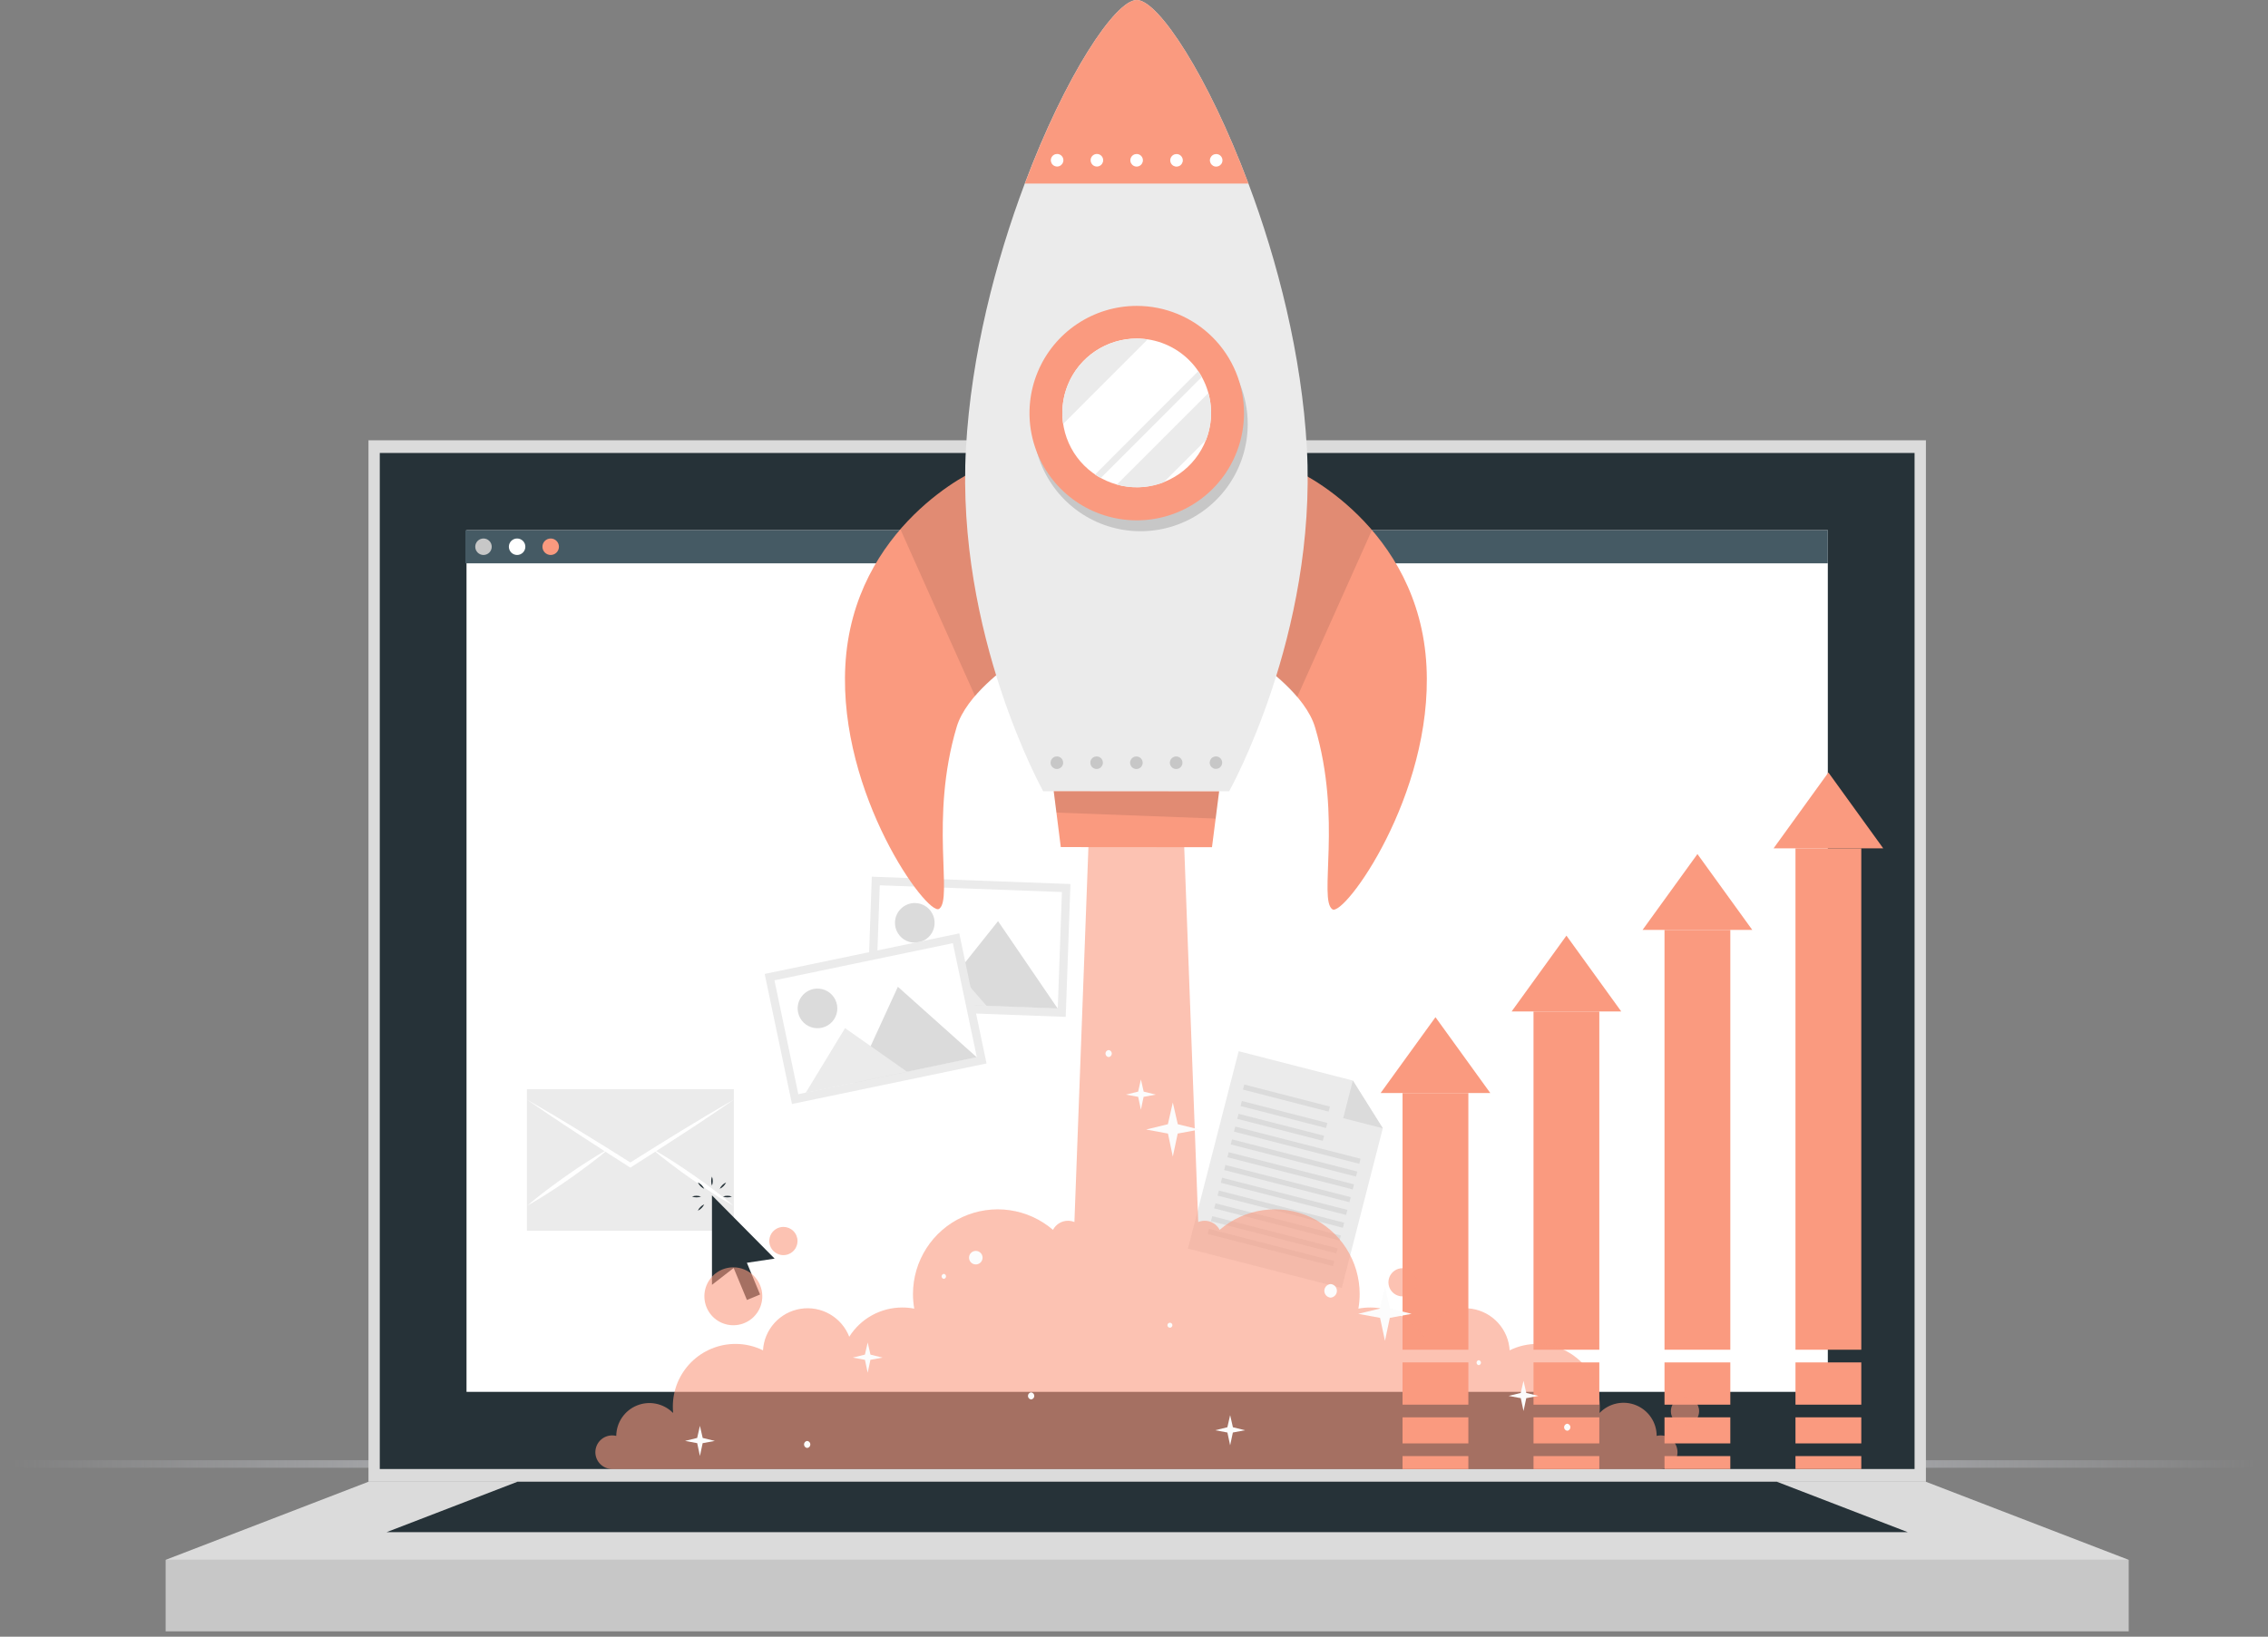 <?xml version="1.0" encoding="UTF-8"?> <svg xmlns="http://www.w3.org/2000/svg" width="302" height="218" viewBox="0 0 302 218" fill="none"><rect x="0" y="0" width="302" height="218" fill="#808080" stroke="none"/> <path d="M1 195H301" stroke="url(#paint0_linear_242_374)" stroke-linecap="round"></path> <path d="M256.448 58.645H49.066V197.364H256.448V58.645Z" fill="#DBDBDB"></path> <path d="M254.938 60.334H50.571V195.669H254.938V60.334Z" fill="#263238"></path> <path d="M283.453 207.768H22.055V217.291H283.453V207.768Z" fill="#C7C7C7"></path> <path d="M22.055 207.768L49.066 197.364H256.442L283.453 207.768H22.055Z" fill="#DBDBDB"></path> <path d="M51.478 204.079L68.906 197.364H236.603L254.03 204.079H51.478Z" fill="#263238"></path> <path d="M243.388 70.618H62.12V185.391H243.388V70.618Z" fill="white"></path> <path d="M243.388 70.618H61.968V75.034H243.388V70.618Z" fill="#455A64"></path> <path d="M64.38 73.921C64.986 73.921 65.478 73.43 65.478 72.823C65.478 72.217 64.986 71.726 64.38 71.726C63.774 71.726 63.283 72.217 63.283 72.823C63.283 73.43 63.774 73.921 64.38 73.921Z" fill="#C7C7C7"></path> <path d="M68.857 73.921C69.463 73.921 69.954 73.43 69.954 72.823C69.954 72.217 69.463 71.726 68.857 71.726C68.251 71.726 67.759 72.217 67.759 72.823C67.759 73.43 68.251 73.921 68.857 73.921Z" fill="white"></path> <path d="M73.328 73.921C73.934 73.921 74.425 73.43 74.425 72.823C74.425 72.217 73.934 71.726 73.328 71.726C72.722 71.726 72.23 72.217 72.23 72.823C72.23 73.43 72.722 73.921 73.328 73.921Z" fill="#FA9A7F"></path> <path d="M97.714 145.082H70.161V163.932H97.714V145.082Z" fill="#EBEBEB"></path> <path d="M70.161 146.461C71.339 147.135 72.507 147.836 73.681 148.52C74.854 149.205 76.011 149.922 77.169 150.628C79.49 152.048 81.797 153.484 84.09 154.936H83.78C86.076 153.488 88.383 152.051 90.701 150.628L94.194 148.52C95.368 147.836 96.53 147.135 97.714 146.461C96.628 147.244 95.465 147.993 94.346 148.759C93.227 149.525 92.081 150.27 90.945 151.008C88.675 152.502 86.382 153.964 84.09 155.425L83.938 155.523L83.78 155.425C81.487 153.964 79.2 152.502 76.93 151.008C75.789 150.27 74.659 149.515 73.529 148.759C72.399 148.004 71.274 147.222 70.161 146.461Z" fill="white"></path> <path d="M70.226 160.58C71.062 159.852 71.932 159.168 72.812 158.5C73.692 157.832 74.588 157.19 75.484 156.555C76.381 155.919 77.304 155.305 78.239 154.708C79.173 154.11 80.108 153.534 81.08 152.997C80.243 153.73 79.374 154.414 78.494 155.077C77.614 155.74 76.718 156.392 75.816 157.028C74.914 157.663 73.996 158.277 73.067 158.869C72.138 159.461 71.198 160.048 70.226 160.58Z" fill="white"></path> <path d="M97.644 160.58C96.671 160.037 95.732 159.494 94.803 158.869C93.874 158.244 92.961 157.652 92.054 157.028C91.147 156.403 90.256 155.751 89.376 155.077C88.495 154.404 87.626 153.73 86.795 152.997C87.767 153.54 88.707 154.11 89.636 154.708C90.565 155.305 91.478 155.925 92.385 156.555C93.292 157.185 94.183 157.832 95.063 158.5C95.943 159.168 96.813 159.852 97.644 160.58Z" fill="white"></path> <path d="M99.453 168.197L101.208 172.424L99.458 173.152L97.693 168.893L94.803 171.136V159.217L103.147 167.643L99.453 168.197Z" fill="#263238"></path> <path d="M94.803 157.919C94.729 157.728 94.694 157.525 94.699 157.321C94.694 157.115 94.729 156.911 94.803 156.718C94.878 156.91 94.915 157.115 94.911 157.321C94.915 157.526 94.878 157.729 94.803 157.919Z" fill="#263238"></path> <path d="M93.77 158.347C93.399 158.171 93.099 157.872 92.923 157.5C93.298 157.672 93.599 157.973 93.77 158.347Z" fill="#263238"></path> <path d="M93.347 159.38C93.154 159.451 92.949 159.486 92.744 159.483C92.54 159.488 92.337 159.453 92.146 159.38C92.533 159.235 92.96 159.235 93.347 159.38Z" fill="#263238"></path> <path d="M93.77 160.412C93.689 160.598 93.57 160.766 93.423 160.906C93.282 161.056 93.112 161.177 92.923 161.259C93.005 161.07 93.126 160.9 93.276 160.759C93.415 160.611 93.584 160.492 93.77 160.412Z" fill="#263238"></path> <path d="M96.264 159.38C96.454 159.305 96.657 159.268 96.862 159.271C97.066 159.267 97.269 159.304 97.459 159.38C97.269 159.454 97.066 159.489 96.862 159.483C96.658 159.486 96.455 159.451 96.264 159.38Z" fill="#263238"></path> <path d="M95.835 158.347C95.917 158.16 96.035 157.99 96.183 157.848C96.325 157.7 96.495 157.582 96.682 157.5C96.6 157.688 96.482 157.858 96.335 158C96.192 158.147 96.022 158.265 95.835 158.347Z" fill="#263238"></path> <path d="M178.665 171.565L158.184 166.307L164.937 140.019L180.142 143.925L184.13 150.286L178.665 171.565Z" fill="#EBEBEB"></path> <path d="M180.142 143.925L184.13 150.286L178.855 148.934L180.142 143.925Z" fill="#DBDBDB"></path> <path d="M165.507 145.13L176.91 148.069L177.084 147.394L165.681 144.455L165.507 145.13Z" fill="#DBDBDB"></path> <path d="M165.188 147.323L176.575 150.247L176.748 149.573L165.361 146.649L165.188 147.323Z" fill="#DBDBDB"></path> <path d="M164.751 149.029L176.138 151.953L176.311 151.279L164.924 148.356L164.751 149.029Z" fill="#DBDBDB"></path> <path d="M164.31 150.731L180.995 155.015L181.168 154.341L164.483 150.057L164.31 150.731Z" fill="#DBDBDB"></path> <path d="M163.877 152.436L180.562 156.72L180.735 156.047L164.05 151.763L163.877 152.436Z" fill="#DBDBDB"></path> <path d="M163.435 154.141L180.12 158.425L180.293 157.751L163.607 153.467L163.435 154.141Z" fill="#DBDBDB"></path> <path d="M163.002 155.847L179.687 160.131L179.86 159.457L163.174 155.173L163.002 155.847Z" fill="#DBDBDB"></path> <path d="M162.559 157.546L179.245 161.83L179.418 161.156L162.732 156.872L162.559 157.546Z" fill="#DBDBDB"></path> <path d="M162.128 159.251L178.813 163.535L178.986 162.862L162.301 158.578L162.128 159.251Z" fill="#DBDBDB"></path> <path d="M161.684 160.956L178.369 165.24L178.542 164.566L161.857 160.282L161.684 160.956Z" fill="#DBDBDB"></path> <path d="M161.247 162.661L177.932 166.945L178.105 166.272L161.42 161.988L161.247 162.661Z" fill="#DBDBDB"></path> <path d="M160.81 164.36L177.495 168.645L177.668 167.971L160.983 163.687L160.81 164.36Z" fill="#DBDBDB"></path> <path d="M115.457 134.466L141.908 135.444L142.538 117.75L116.087 116.772L115.457 134.466Z" fill="#EBEBEB"></path> <path d="M116.593 133.402L140.849 134.298L141.403 118.815L117.147 117.919L116.593 133.402Z" fill="white"></path> <path d="M119.173 122.824C119.154 123.347 119.29 123.863 119.565 124.308C119.84 124.753 120.241 125.107 120.717 125.323C121.193 125.54 121.722 125.611 122.238 125.526C122.754 125.442 123.234 125.206 123.616 124.848C123.997 124.491 124.264 124.028 124.383 123.519C124.501 123.009 124.466 122.476 124.281 121.987C124.096 121.498 123.77 121.075 123.344 120.771C122.918 120.467 122.412 120.297 121.889 120.282C121.193 120.263 120.517 120.519 120.009 120.995C119.5 121.471 119.2 122.128 119.173 122.824Z" fill="#DBDBDB"></path> <path d="M124.122 133.706L140.833 134.325L132.896 122.694L124.122 133.706Z" fill="#DBDBDB"></path> <path d="M117.576 133.472L131.369 133.977L124.741 126.35L117.576 133.472Z" fill="#EBEBEB"></path> <path d="M105.456 147.048L131.364 141.648L127.735 124.324L101.821 129.724L105.456 147.048Z" fill="#EBEBEB"></path> <path d="M106.303 145.744L130.065 140.79L126.882 125.627L103.125 130.576L106.303 145.744Z" fill="white"></path> <path d="M106.271 134.858C106.377 135.369 106.633 135.837 107.006 136.203C107.379 136.568 107.852 136.815 108.365 136.912C108.879 137.009 109.409 136.952 109.889 136.747C110.37 136.543 110.779 136.2 111.065 135.763C111.351 135.326 111.501 134.814 111.495 134.291C111.49 133.769 111.33 133.26 111.035 132.829C110.741 132.398 110.325 132.063 109.841 131.868C109.356 131.674 108.825 131.627 108.313 131.734C107.628 131.878 107.028 132.287 106.645 132.873C106.262 133.459 106.128 134.173 106.271 134.858Z" fill="#DBDBDB"></path> <path d="M113.686 144.234L130.054 140.817L119.559 131.435L113.686 144.234Z" fill="#DBDBDB"></path> <path d="M107.276 145.576L120.786 142.756L112.524 136.943L107.276 145.576Z" fill="#EBEBEB"></path> <path d="M195.522 145.592H186.759V179.779H195.522V145.592Z" fill="#FA9A7F"></path> <path d="M195.522 181.469H186.759V187.097H195.522V181.469Z" fill="#FA9A7F"></path> <path d="M195.522 188.786H186.759V192.258H195.522V188.786Z" fill="#FA9A7F"></path> <path d="M195.522 193.947H186.759V195.669H195.522V193.947Z" fill="#FA9A7F"></path> <path d="M198.445 145.592H183.836L191.143 135.487L198.445 145.592Z" fill="#FA9A7F"></path> <path d="M212.96 134.727H204.198V179.779H212.96V134.727Z" fill="#FA9A7F"></path> <path d="M212.96 181.469H204.198V187.097H212.96V181.469Z" fill="#FA9A7F"></path> <path d="M212.96 188.786H204.198V192.258H212.96V188.786Z" fill="#FA9A7F"></path> <path d="M212.96 193.947H204.198V195.669H212.96V193.947Z" fill="#FA9A7F"></path> <path d="M215.883 134.727H201.28L208.582 124.623L215.883 134.727Z" fill="#FA9A7F"></path> <path d="M230.404 123.862H221.641V179.779H230.404V123.862Z" fill="#FA9A7F"></path> <path d="M230.404 181.469H221.641V187.097H230.404V181.469Z" fill="#FA9A7F"></path> <path d="M230.404 188.786H221.641V192.258H230.404V188.786Z" fill="#FA9A7F"></path> <path d="M230.404 193.947H221.641V195.669H230.404V193.947Z" fill="#FA9A7F"></path> <path d="M233.327 123.862H218.719L226.026 113.757L233.327 123.862Z" fill="#FA9A7F"></path> <path d="M247.843 112.997H239.08V179.779H247.843V112.997Z" fill="#FA9A7F"></path> <path d="M247.843 181.469H239.08V187.097H247.843V181.469Z" fill="#FA9A7F"></path> <path d="M247.843 188.786H239.08V192.258H247.843V188.786Z" fill="#FA9A7F"></path> <path d="M247.843 193.947H239.08V195.669H247.843V193.947Z" fill="#FA9A7F"></path> <path d="M250.765 112.997H236.163L243.464 102.892L250.765 112.997Z" fill="#FA9A7F"></path> <path opacity="0.6" d="M101.506 172.662C101.506 173.425 101.28 174.171 100.856 174.806C100.432 175.44 99.829 175.935 99.124 176.226C98.419 176.518 97.643 176.594 96.895 176.445C96.146 176.296 95.459 175.928 94.92 175.388C94.381 174.848 94.014 174.16 93.866 173.411C93.717 172.663 93.794 171.887 94.087 171.182C94.38 170.478 94.875 169.876 95.51 169.453C96.145 169.029 96.892 168.804 97.655 168.805C98.677 168.807 99.656 169.214 100.379 169.937C101.101 170.66 101.506 171.64 101.506 172.662Z" fill="#FA9A7F"></path> <path opacity="0.6" d="M106.195 165.301C106.195 165.673 106.084 166.036 105.878 166.345C105.671 166.654 105.378 166.895 105.034 167.038C104.691 167.18 104.313 167.217 103.948 167.145C103.584 167.072 103.249 166.893 102.986 166.63C102.723 166.367 102.544 166.032 102.471 165.668C102.399 165.303 102.436 164.925 102.578 164.582C102.721 164.238 102.962 163.945 103.271 163.738C103.58 163.532 103.943 163.421 104.315 163.421C104.813 163.421 105.292 163.619 105.644 163.972C105.997 164.324 106.195 164.803 106.195 165.301Z" fill="#FA9A7F"></path> <path opacity="0.6" d="M188.639 170.799C188.639 171.171 188.528 171.535 188.322 171.844C188.115 172.153 187.821 172.394 187.477 172.536C187.133 172.678 186.755 172.715 186.39 172.642C186.026 172.569 185.691 172.39 185.428 172.126C185.165 171.863 184.987 171.527 184.915 171.162C184.843 170.797 184.881 170.419 185.024 170.076C185.167 169.733 185.409 169.439 185.719 169.234C186.029 169.028 186.393 168.918 186.765 168.919C187.011 168.919 187.255 168.968 187.483 169.063C187.711 169.157 187.918 169.296 188.092 169.47C188.266 169.645 188.404 169.852 188.498 170.08C188.592 170.308 188.64 170.553 188.639 170.799Z" fill="#FA9A7F"></path> <path opacity="0.6" d="M226.248 187.966C226.248 188.338 226.138 188.702 225.931 189.011C225.724 189.32 225.431 189.561 225.087 189.703C224.743 189.845 224.365 189.882 224 189.809C223.635 189.736 223.3 189.557 223.038 189.293C222.775 189.03 222.596 188.694 222.524 188.329C222.453 187.964 222.491 187.586 222.634 187.243C222.777 186.9 223.019 186.606 223.328 186.401C223.638 186.195 224.002 186.085 224.374 186.086C224.621 186.086 224.865 186.135 225.093 186.23C225.32 186.324 225.527 186.463 225.701 186.637C225.875 186.812 226.013 187.019 226.107 187.247C226.201 187.475 226.249 187.72 226.248 187.966Z" fill="#FA9A7F"></path> <path opacity="0.6" d="M223.369 193.431C223.37 193.725 223.312 194.016 223.2 194.288C223.088 194.56 222.923 194.807 222.715 195.015C222.507 195.223 222.26 195.388 221.988 195.5C221.716 195.612 221.425 195.67 221.131 195.669H81.515C80.921 195.669 80.352 195.433 79.932 195.013C79.512 194.594 79.276 194.024 79.276 193.431C79.276 192.837 79.512 192.268 79.932 191.848C80.352 191.428 80.921 191.193 81.515 191.193C81.698 191.191 81.88 191.213 82.058 191.258C82.066 190.388 82.331 189.541 82.819 188.821C83.306 188.102 83.996 187.542 84.8 187.212C85.605 186.883 86.489 186.798 87.341 186.969C88.194 187.14 88.977 187.558 89.593 188.172H89.631C89.604 187.895 89.593 187.629 89.593 187.346C89.592 186.251 89.807 185.167 90.225 184.156C90.644 183.144 91.258 182.225 92.032 181.45C92.806 180.676 93.725 180.061 94.736 179.642C95.747 179.223 96.831 179.007 97.926 179.007C99.2 179.004 100.457 179.296 101.599 179.86C101.677 178.504 102.217 177.216 103.129 176.209C104.041 175.203 105.27 174.539 106.612 174.327C107.953 174.116 109.327 174.37 110.504 175.048C111.682 175.725 112.592 176.785 113.083 178.051C113.834 176.857 114.875 175.872 116.111 175.191C117.346 174.51 118.735 174.154 120.145 174.156C120.68 174.154 121.213 174.205 121.737 174.308C121.626 173.666 121.57 173.015 121.569 172.363C121.569 170.204 122.189 168.089 123.355 166.271C124.521 164.453 126.185 163.008 128.148 162.108C130.112 161.208 132.292 160.89 134.431 161.192C136.569 161.494 138.576 162.404 140.213 163.813C140.402 163.448 140.688 163.143 141.038 162.93C141.389 162.716 141.791 162.602 142.201 162.601C142.498 162.601 142.791 162.658 143.065 162.77L145.157 106.776H157.461L159.553 162.77C159.827 162.658 160.121 162.601 160.417 162.601C160.827 162.602 161.229 162.716 161.58 162.93C161.93 163.143 162.216 163.448 162.405 163.813C164.042 162.404 166.049 161.494 168.188 161.192C170.326 160.89 172.507 161.208 174.47 162.108C176.433 163.008 178.097 164.453 179.263 166.271C180.429 168.089 181.049 170.204 181.05 172.363C181.049 173.015 180.992 173.666 180.881 174.308C181.405 174.205 181.939 174.154 182.473 174.156C183.884 174.154 185.272 174.51 186.507 175.191C187.743 175.872 188.785 176.857 189.535 178.051C190.027 176.785 190.937 175.725 192.114 175.048C193.291 174.37 194.665 174.116 196.006 174.327C197.348 174.539 198.577 175.203 199.489 176.209C200.401 177.216 200.941 178.504 201.02 179.86C202.16 179.297 203.415 179.005 204.687 179.007C205.782 179.007 206.866 179.222 207.879 179.641C208.891 180.06 209.81 180.674 210.585 181.448C211.359 182.223 211.973 183.142 212.392 184.154C212.811 185.166 213.026 186.251 213.025 187.346C213.025 187.623 213.025 187.89 212.987 188.172H213.025C213.639 187.545 214.425 187.115 215.284 186.937C216.143 186.759 217.036 186.84 217.848 187.171C218.661 187.502 219.356 188.068 219.846 188.796C220.336 189.523 220.598 190.381 220.598 191.258C220.776 191.213 220.959 191.191 221.142 191.193C221.733 191.195 222.3 191.433 222.717 191.852C223.135 192.271 223.369 192.839 223.369 193.431Z" fill="#FA9A7F"></path> <path d="M187.965 174.998L185.064 175.536L184.418 178.595L183.766 175.536L180.859 174.998L183.755 174.292L184.418 171.396L185.075 174.292L187.965 174.998Z" fill="#FCFCFC"></path> <path d="M159.721 150.449L156.82 150.987L156.168 154.051L155.522 150.987L152.616 150.449L155.511 149.743L156.168 146.853L156.831 149.743L159.721 150.449Z" fill="#FCFCFC"></path> <path d="M117.521 180.827L115.902 181.126L115.538 182.837L115.174 181.126L113.55 180.827L115.169 180.431L115.538 178.817L115.908 180.431L117.521 180.827Z" fill="#FCFCFC"></path> <path d="M204.849 185.929L203.231 186.233L202.867 187.944L202.503 186.233L200.878 185.929L202.497 185.537L202.867 183.918L203.236 185.537L204.849 185.929Z" fill="#FCFCFC"></path> <path d="M95.188 191.926L93.564 192.225L93.2 193.936L92.836 192.225L91.217 191.926L92.831 191.529L93.2 189.916L93.569 191.529L95.188 191.926Z" fill="#FCFCFC"></path> <path d="M165.784 190.503L164.165 190.807L163.801 192.513L163.437 190.807L161.813 190.503L163.432 190.106L163.801 188.493L164.171 190.106L165.784 190.503Z" fill="#FCFCFC"></path> <path d="M153.903 145.799L152.279 146.097L151.92 147.809L151.556 146.097L149.932 145.799L151.551 145.402L151.92 143.783L152.29 145.402L153.903 145.799Z" fill="#FCFCFC"></path> <path d="M208.69 189.634C208.574 189.646 208.467 189.701 208.389 189.788C208.311 189.875 208.268 189.987 208.268 190.104C208.268 190.22 208.311 190.333 208.389 190.42C208.467 190.506 208.574 190.561 208.69 190.574C208.806 190.561 208.913 190.506 208.991 190.42C209.069 190.333 209.112 190.22 209.112 190.104C209.112 189.987 209.069 189.875 208.991 189.788C208.913 189.701 208.806 189.646 208.69 189.634Z" fill="#FCFCFC"></path> <path d="M147.623 139.861C147.507 139.873 147.4 139.928 147.322 140.015C147.244 140.102 147.201 140.214 147.201 140.331C147.201 140.447 147.244 140.56 147.322 140.647C147.4 140.733 147.507 140.788 147.623 140.801C147.739 140.788 147.846 140.733 147.924 140.647C148.002 140.56 148.045 140.447 148.045 140.331C148.045 140.214 148.002 140.102 147.924 140.015C147.846 139.928 147.739 139.873 147.623 139.861Z" fill="#FCFCFC"></path> <path d="M107.482 191.926C107.366 191.939 107.259 191.994 107.181 192.08C107.103 192.167 107.06 192.28 107.06 192.396C107.06 192.513 107.103 192.625 107.181 192.712C107.259 192.799 107.366 192.854 107.482 192.866C107.598 192.854 107.705 192.799 107.783 192.712C107.861 192.625 107.904 192.513 107.904 192.396C107.904 192.28 107.861 192.167 107.783 192.08C107.705 191.994 107.598 191.939 107.482 191.926Z" fill="#FCFCFC"></path> <path d="M137.301 185.462C137.185 185.474 137.078 185.529 137 185.616C136.922 185.703 136.879 185.815 136.879 185.932C136.879 186.048 136.922 186.161 137 186.248C137.078 186.334 137.185 186.389 137.301 186.402C137.417 186.389 137.524 186.334 137.602 186.248C137.68 186.161 137.723 186.048 137.723 185.932C137.723 185.815 137.68 185.703 137.602 185.616C137.524 185.529 137.417 185.474 137.301 185.462Z" fill="#FCFCFC"></path> <path d="M196.907 181.17C196.826 181.18 196.751 181.22 196.697 181.281C196.643 181.343 196.613 181.422 196.613 181.504C196.613 181.586 196.643 181.665 196.697 181.727C196.751 181.788 196.826 181.828 196.907 181.838C196.988 181.828 197.063 181.788 197.117 181.727C197.171 181.665 197.201 181.586 197.201 181.504C197.201 181.422 197.171 181.343 197.117 181.281C197.063 181.22 196.988 181.18 196.907 181.17Z" fill="#FCFCFC"></path> <path d="M155.783 176.183C155.695 176.183 155.61 176.218 155.548 176.28C155.486 176.342 155.451 176.426 155.451 176.514C155.451 176.602 155.486 176.686 155.548 176.748C155.61 176.81 155.695 176.845 155.783 176.845C155.871 176.845 155.955 176.81 156.017 176.748C156.079 176.686 156.114 176.602 156.114 176.514C156.114 176.426 156.079 176.342 156.017 176.28C155.955 176.218 155.871 176.183 155.783 176.183Z" fill="#FCFCFC"></path> <path d="M125.676 169.674C125.594 169.685 125.52 169.724 125.465 169.786C125.411 169.847 125.381 169.926 125.381 170.008C125.381 170.09 125.411 170.169 125.465 170.231C125.52 170.292 125.594 170.332 125.676 170.343C125.757 170.332 125.832 170.292 125.886 170.231C125.94 170.169 125.97 170.09 125.97 170.008C125.97 169.926 125.94 169.847 125.886 169.786C125.832 169.724 125.757 169.685 125.676 169.674Z" fill="#FCFCFC"></path> <path d="M177.182 171.033C176.954 171.05 176.741 171.153 176.586 171.321C176.431 171.489 176.344 171.709 176.344 171.937C176.344 172.166 176.431 172.386 176.586 172.553C176.741 172.721 176.954 172.824 177.182 172.842C177.409 172.824 177.622 172.721 177.777 172.553C177.932 172.386 178.019 172.166 178.019 171.937C178.019 171.709 177.932 171.489 177.777 171.321C177.622 171.153 177.409 171.05 177.182 171.033Z" fill="#FCFCFC"></path> <path d="M129.935 166.616C129.696 166.616 129.466 166.711 129.297 166.88C129.128 167.049 129.033 167.279 129.033 167.518C129.033 167.757 129.128 167.987 129.297 168.156C129.466 168.325 129.696 168.42 129.935 168.42C130.174 168.42 130.403 168.325 130.572 168.156C130.742 167.987 130.837 167.757 130.837 167.518C130.837 167.279 130.742 167.049 130.572 166.88C130.403 166.711 130.174 166.616 129.935 166.616Z" fill="#FCFCFC"></path> <path d="M130.38 62.474C129.94 62.474 113.539 70.047 112.561 88.697C111.665 105.847 123.524 122.129 125.056 121.053C126.931 119.733 123.747 109.047 127.387 96.829C128.68 92.484 134.33 88.648 134.33 88.648L130.38 62.474Z" fill="#FA9A7F"></path> <path opacity="0.1" d="M134.33 88.665C132.679 89.833 131.171 91.191 129.837 92.712C127.392 87.279 122.84 77.093 119.901 70.504C124.703 64.946 130.13 62.496 130.38 62.496L134.33 88.665Z" fill="black"></path> <path d="M172.168 62.523C172.608 62.523 189.009 70.129 189.948 88.773C190.818 105.924 178.937 122.194 177.41 121.113C175.536 119.788 178.741 109.107 175.112 96.884C173.83 92.538 168.18 88.692 168.18 88.692L172.168 62.523Z" fill="#FA9A7F"></path> <path opacity="0.1" d="M182.674 70.623C179.702 77.273 175.139 87.464 172.727 92.848C171.375 91.29 169.844 89.899 168.164 88.703L172.167 62.523C172.396 62.523 177.861 65.006 182.674 70.623Z" fill="black"></path> <path d="M163.671 105.391H138.909C138.909 105.391 127.246 84.53 128.626 59.666C129.321 47.263 132.57 34.768 136.47 24.408C141.843 10.126 148.487 0 151.366 0C154.245 0 160.873 10.143 166.235 24.446C170.114 34.768 173.341 47.296 174.02 59.709C175.367 84.563 163.671 105.391 163.671 105.391Z" fill="#EBEBEB"></path> <path d="M166.143 56.498C166.139 59.322 165.299 62.081 163.728 64.427C162.157 66.772 159.925 68.6 157.316 69.677C154.706 70.755 151.835 71.035 149.067 70.481C146.298 69.928 143.756 68.566 141.761 66.567C139.767 64.569 138.409 62.024 137.861 59.254C137.313 56.485 137.598 53.615 138.681 51.007C139.763 48.4 141.595 46.171 143.944 44.605C146.293 43.038 149.053 42.203 151.877 42.205C153.752 42.206 155.609 42.577 157.341 43.297C159.073 44.016 160.646 45.069 161.971 46.396C163.295 47.724 164.346 49.299 165.062 51.032C165.777 52.765 166.145 54.623 166.143 56.498Z" fill="#C7C7C7"></path> <path d="M165.648 55.021C165.649 57.846 164.812 60.608 163.244 62.958C161.675 65.307 159.444 67.139 156.834 68.22C154.224 69.302 151.352 69.585 148.581 69.034C145.81 68.483 143.265 67.123 141.267 65.125C139.269 63.128 137.909 60.582 137.358 57.811C136.807 55.04 137.091 52.168 138.172 49.558C139.254 46.948 141.085 44.718 143.435 43.149C145.784 41.58 148.546 40.743 151.372 40.744C155.158 40.744 158.789 42.248 161.467 44.926C164.144 47.603 165.648 51.234 165.648 55.021Z" fill="#FA9A7F"></path> <path d="M161.264 55.01C161.261 56.968 160.678 58.881 159.587 60.508C158.497 62.134 156.949 63.401 155.139 64.148C153.33 64.895 151.339 65.089 149.419 64.705C147.499 64.321 145.736 63.377 144.352 61.991C142.969 60.605 142.027 58.841 141.646 56.92C141.266 54.999 141.463 53.009 142.213 51.2C142.963 49.392 144.232 47.846 145.86 46.758C147.489 45.671 149.403 45.09 151.361 45.09C152.663 45.09 153.952 45.347 155.154 45.846C156.357 46.344 157.45 47.075 158.369 47.997C159.289 48.918 160.018 50.012 160.515 51.215C161.012 52.419 161.266 53.708 161.264 55.01Z" fill="white"></path> <path d="M161.264 55.01C161.265 56.236 161.038 57.452 160.596 58.595L154.952 64.24C153.807 64.684 152.589 64.911 151.361 64.908C150.466 64.91 149.576 64.787 148.715 64.544L160.9 52.359C161.141 53.222 161.263 54.114 161.264 55.01Z" fill="#EBEBEB"></path> <path d="M152.811 45.215L141.566 56.466C141.337 54.936 141.469 53.374 141.953 51.904C142.437 50.435 143.259 49.1 144.352 48.006C145.446 46.911 146.781 46.089 148.25 45.605C149.719 45.12 151.281 44.986 152.811 45.215Z" fill="#EBEBEB"></path> <path d="M160.026 50.213L146.569 63.675C146.309 63.533 146.059 63.376 145.809 63.208L159.558 49.436C159.727 49.697 159.879 49.979 160.026 50.213Z" fill="#EBEBEB"></path> <path d="M166.235 24.446H136.47C141.843 10.126 148.487 0 151.366 0C154.245 0 160.873 10.143 166.235 24.446Z" fill="#FA9A7F"></path> <path d="M141.599 21.339C141.6 21.505 141.551 21.667 141.46 21.806C141.368 21.944 141.238 22.052 141.085 22.116C140.931 22.18 140.763 22.197 140.6 22.165C140.437 22.133 140.288 22.053 140.17 21.936C140.053 21.819 139.973 21.669 139.941 21.506C139.909 21.343 139.926 21.175 139.99 21.022C140.054 20.869 140.162 20.738 140.3 20.647C140.439 20.555 140.601 20.507 140.767 20.508C140.988 20.508 141.199 20.595 141.355 20.751C141.511 20.907 141.599 21.119 141.599 21.339Z" fill="white"></path> <path d="M146.895 21.344C146.895 21.51 146.846 21.672 146.754 21.809C146.662 21.947 146.532 22.054 146.379 22.117C146.226 22.181 146.058 22.197 145.895 22.165C145.733 22.133 145.584 22.053 145.467 21.936C145.35 21.819 145.27 21.67 145.238 21.508C145.206 21.345 145.222 21.177 145.286 21.024C145.349 20.871 145.456 20.741 145.594 20.649C145.731 20.557 145.893 20.508 146.059 20.508C146.169 20.507 146.278 20.528 146.38 20.57C146.482 20.612 146.574 20.673 146.652 20.751C146.73 20.829 146.791 20.922 146.833 21.023C146.875 21.125 146.896 21.234 146.895 21.344Z" fill="white"></path> <path d="M152.187 21.35C152.187 21.515 152.137 21.677 152.045 21.815C151.953 21.953 151.822 22.06 151.669 22.123C151.516 22.186 151.347 22.203 151.185 22.17C151.022 22.137 150.873 22.057 150.756 21.939C150.64 21.822 150.56 21.672 150.529 21.51C150.497 21.347 150.514 21.179 150.579 21.026C150.643 20.873 150.751 20.743 150.889 20.651C151.027 20.56 151.19 20.512 151.355 20.513C151.465 20.513 151.573 20.535 151.675 20.577C151.776 20.619 151.868 20.681 151.945 20.759C152.022 20.836 152.083 20.929 152.125 21.03C152.166 21.131 152.187 21.24 152.187 21.35Z" fill="white"></path> <path d="M157.5 21.35C157.501 21.516 157.452 21.679 157.361 21.817C157.269 21.956 157.139 22.064 156.986 22.128C156.833 22.192 156.664 22.209 156.501 22.177C156.338 22.144 156.189 22.065 156.071 21.947C155.954 21.83 155.874 21.68 155.842 21.517C155.81 21.355 155.827 21.186 155.891 21.033C155.955 20.88 156.063 20.749 156.202 20.658C156.34 20.566 156.503 20.518 156.668 20.519C156.888 20.52 157.099 20.608 157.255 20.764C157.41 20.92 157.498 21.13 157.5 21.35Z" fill="white"></path> <path d="M162.78 21.356C162.78 21.521 162.731 21.683 162.639 21.82C162.547 21.958 162.416 22.065 162.263 22.129C162.111 22.192 161.942 22.209 161.78 22.176C161.618 22.144 161.469 22.064 161.352 21.947C161.235 21.83 161.155 21.681 161.123 21.519C161.09 21.357 161.107 21.188 161.17 21.035C161.234 20.883 161.341 20.752 161.479 20.66C161.616 20.568 161.778 20.519 161.943 20.519C162.053 20.518 162.162 20.54 162.264 20.581C162.366 20.623 162.459 20.685 162.536 20.762C162.614 20.84 162.676 20.933 162.718 21.035C162.759 21.137 162.781 21.246 162.78 21.356Z" fill="white"></path> <path d="M141.566 101.589C141.566 101.754 141.517 101.916 141.425 102.053C141.333 102.191 141.202 102.298 141.049 102.362C140.896 102.425 140.728 102.441 140.566 102.409C140.404 102.377 140.255 102.297 140.138 102.18C140.021 102.063 139.941 101.914 139.909 101.752C139.876 101.59 139.893 101.421 139.956 101.268C140.02 101.116 140.127 100.985 140.264 100.893C140.402 100.801 140.564 100.752 140.729 100.752C140.839 100.751 140.948 100.772 141.05 100.814C141.152 100.856 141.245 100.918 141.322 100.995C141.4 101.073 141.462 101.166 141.504 101.268C141.545 101.369 141.567 101.479 141.566 101.589Z" fill="#C7C7C7"></path> <path d="M146.857 101.589C146.857 101.754 146.808 101.916 146.716 102.054C146.624 102.192 146.493 102.299 146.339 102.362C146.186 102.425 146.018 102.441 145.855 102.409C145.693 102.376 145.544 102.296 145.427 102.178C145.31 102.061 145.231 101.911 145.199 101.748C145.168 101.586 145.185 101.417 145.249 101.265C145.313 101.112 145.421 100.982 145.56 100.89C145.698 100.799 145.86 100.751 146.026 100.752C146.247 100.753 146.458 100.842 146.614 100.999C146.77 101.156 146.857 101.368 146.857 101.589Z" fill="#C7C7C7"></path> <path d="M152.154 101.589C152.155 101.754 152.107 101.917 152.015 102.055C151.924 102.194 151.793 102.302 151.64 102.366C151.487 102.43 151.318 102.447 151.155 102.415C150.993 102.383 150.843 102.303 150.726 102.186C150.608 102.068 150.529 101.919 150.496 101.756C150.464 101.593 150.481 101.424 150.545 101.271C150.609 101.118 150.717 100.988 150.856 100.896C150.994 100.805 151.157 100.756 151.323 100.757C151.543 100.759 151.753 100.847 151.909 101.002C152.064 101.158 152.152 101.369 152.154 101.589Z" fill="#C7C7C7"></path> <path d="M157.451 101.589C157.452 101.754 157.403 101.916 157.312 102.055C157.221 102.193 157.091 102.301 156.938 102.365C156.785 102.429 156.617 102.447 156.454 102.415C156.291 102.383 156.142 102.304 156.024 102.187C155.907 102.071 155.827 101.922 155.794 101.759C155.761 101.597 155.777 101.428 155.841 101.275C155.904 101.122 156.011 100.991 156.149 100.899C156.286 100.807 156.448 100.757 156.614 100.757C156.724 100.757 156.832 100.778 156.934 100.819C157.035 100.86 157.127 100.922 157.205 100.999C157.283 101.076 157.345 101.168 157.387 101.269C157.429 101.37 157.451 101.479 157.451 101.589Z" fill="#C7C7C7"></path> <path d="M162.742 101.589C162.741 101.753 162.691 101.913 162.599 102.049C162.507 102.185 162.377 102.291 162.225 102.353C162.073 102.415 161.906 102.43 161.745 102.398C161.584 102.365 161.437 102.285 161.321 102.169C161.205 102.053 161.127 101.904 161.095 101.743C161.063 101.582 161.08 101.415 161.143 101.264C161.206 101.112 161.313 100.983 161.449 100.892C161.586 100.801 161.746 100.752 161.911 100.752C162.02 100.751 162.129 100.772 162.231 100.814C162.332 100.856 162.425 100.918 162.502 100.996C162.579 101.074 162.64 101.166 162.682 101.268C162.723 101.37 162.743 101.479 162.742 101.589Z" fill="#C7C7C7"></path> <path d="M161.384 112.845L141.251 112.829L140.311 105.386L162.335 105.403L161.384 112.845Z" fill="#FA9A7F"></path> <path opacity="0.1" d="M162.335 105.408L161.873 109.031L140.67 108.233L140.311 105.392L162.335 105.408Z" fill="black"></path> <defs> <linearGradient id="paint0_linear_242_374" x1="301" y1="195" x2="1" y2="195" gradientUnits="userSpaceOnUse"> <stop stop-color="#E9ECF5" stop-opacity="0"></stop> <stop offset="0.494" stop-color="#E9ECF5"></stop> <stop offset="1" stop-color="#E9ECF5" stop-opacity="0"></stop> </linearGradient> </defs> </svg> 